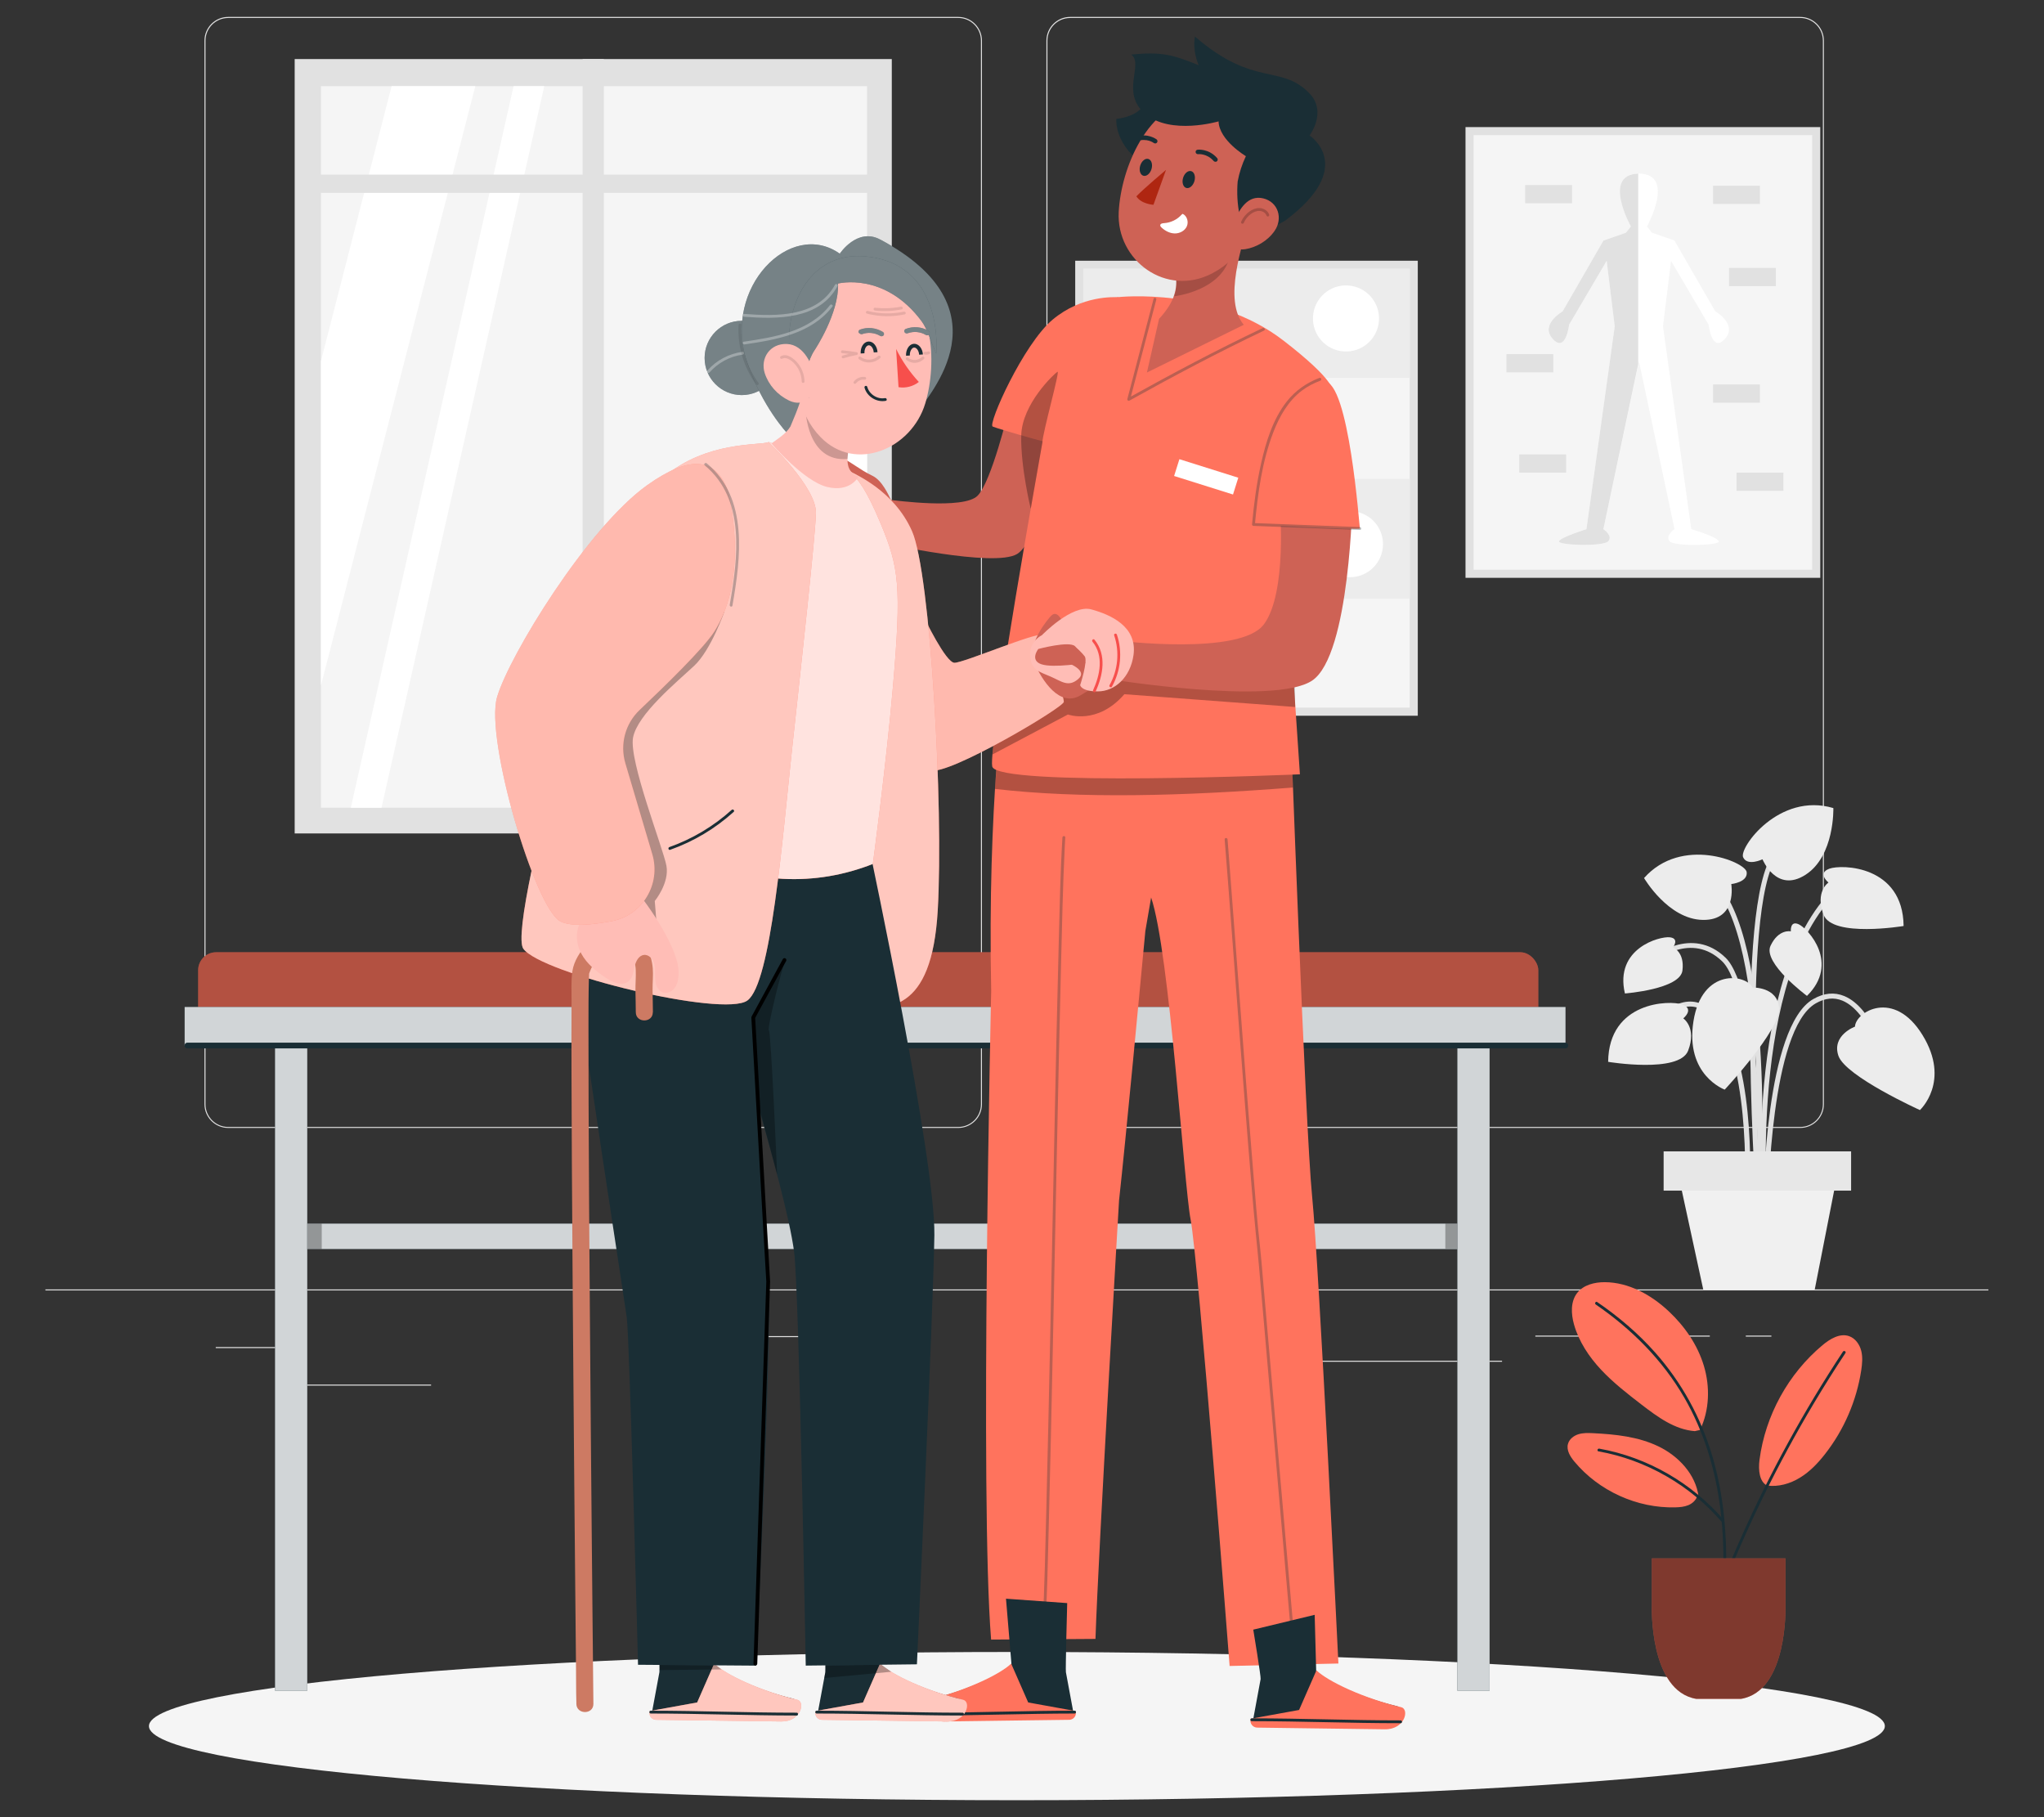 <?xml version="1.0" encoding="UTF-8"?>
<svg id="Layer_2" data-name="Layer 2" xmlns="http://www.w3.org/2000/svg" viewBox="0 0 540 480">
  <rect x="0" y="0" width="540" height="480" fill="#333333" stroke="none"/>
  <defs>
    <style>
      .cls-1 {
        stroke-width: .75px;
      }

      .cls-1, .cls-2 {
        opacity: .2;
      }

      .cls-1, .cls-3, .cls-4, .cls-5 {
        fill: none;
      }

      .cls-1, .cls-4 {
        stroke: #000;
        stroke-linecap: round;
        stroke-linejoin: round;
      }

      .cls-6 {
        opacity: .4;
      }

      .cls-6, .cls-7, .cls-2, .cls-8, .cls-9, .cls-10, .cls-11, .cls-12, .cls-13, .cls-14, .cls-15, .cls-16, .cls-3, .cls-17, .cls-18, .cls-19, .cls-20, .cls-21, .cls-22, .cls-23, .cls-24, .cls-25 {
        stroke-width: 0px;
      }

      .cls-6, .cls-13, .cls-14, .cls-19, .cls-22 {
        fill: #fff;
      }

      .cls-7 {
        fill: #ff735d;
      }

      .cls-2 {
        isolation: isolate;
      }

      .cls-8 {
        fill: #f74f4c;
      }

      .cls-9 {
        fill: #e1e1e1;
      }

      .cls-10 {
        fill: #ececec;
      }

      .cls-12, .cls-26 {
        opacity: .3;
      }

      .cls-13, .cls-24 {
        opacity: .5;
      }

      .cls-14 {
        opacity: .8;
      }

      .cls-15 {
        fill: #f5f5f5;
      }

      .cls-16 {
        fill: #f0f0f0;
      }

      .cls-17 {
        fill: #1a2e35;
      }

      .cls-18 {
        fill: #e7e7e7;
      }

      .cls-20 {
        fill: #ce6255;
      }

      .cls-21 {
        fill: #af2611;
      }

      .cls-22 {
        opacity: .6;
      }

      .cls-5 {
        stroke: #1a2e35;
        stroke-miterlimit: 10;
      }

      .cls-27 {
        opacity: .1;
      }

      .cls-23 {
        fill: #ffbdb6;
      }

      .cls-25 {
        fill: #cd7a63;
      }
    </style>
  </defs>
  <g id="Layer_2-2" data-name="Layer 2">
    <g>
      <rect class="cls-3" width="540" height="480"/>
      <g>
        <g>
          <g>
            <rect class="cls-9" x="284.06" y="68.87" width="90.5" height="120.19"/>
            <rect class="cls-15" x="286.19" y="71" width="86.24" height="115.92"/>
            <rect class="cls-10" x="286.19" y="71" width="86.24" height="28.81"/>
            <rect class="cls-10" x="286.19" y="126.47" width="86.24" height="31.68"/>
            <circle class="cls-19" cx="355.61" cy="84.13" r="8.73" transform="translate(215.75 421.73) rotate(-80.81)"/>
            <path class="cls-19" d="m290.88,111.57c.77-4.76,5.26-7.99,10.02-7.22,4.76.77,7.99,5.26,7.22,10.02-.77,4.76-5.26,7.99-10.02,7.22-4.76-.77-7.99-5.26-7.22-10.02Z"/>
            <path class="cls-19" d="m353.3,135.67c4.45-1.84,9.56.27,11.41,4.72,1.84,4.45-.27,9.56-4.72,11.41-4.45,1.84-9.56-.27-11.41-4.72s.27-9.56,4.72-11.41Z"/>
            <circle class="cls-19" cx="300.51" cy="172.56" r="8.73" transform="translate(82.15 441.64) rotate(-80.81)"/>
          </g>
          <rect class="cls-9" x="387.17" y="33.57" width="93.72" height="119.06"/>
          <rect class="cls-15" x="389.31" y="35.7" width="89.45" height="114.79"/>
          <path class="cls-19" d="m455.71,89.52c-3.47,3.83-4.33-3.78-4.33-3.78l-9.91-16.84-2.13,17.29,7.47,53.57s6.83,2.03,7.27,3.2-11.74,1.45-13,0,1.3-3.2,1.3-3.2l-9.38-44.29-.15.7-9.24,43.59s2.59,1.73,1.29,3.2-13.46,1.07-13.03,0,7.26-3.2,7.26-3.2l7.47-53.57-2.13-17.29-9.91,16.84s-.86,7.61-4.33,3.78c-3.47-3.83,2.6-7.29,2.6-7.29l10.79-18.71,5.94-2.06,1.31-1.65s-7.63-13.69,1.97-13.96h.29c9.6.27,1.98,13.96,1.98,13.96l1.31,1.65,5.94,2.06,10.78,18.7s6.03,3.47,2.57,7.29Z"/>
          <path class="cls-9" d="m432.8,45.86v50.32l-9.2,43.59s2.59,1.73,1.29,3.2-13.46,1.07-13.03,0,7.26-3.2,7.26-3.2l7.47-53.57-2.13-17.29-9.91,16.84s-.86,7.61-4.33,3.78c-3.47-3.83,2.6-7.29,2.6-7.29l10.79-18.71,5.94-2.06,1.31-1.65s-7.66-13.69,1.94-13.96Z"/>
          <rect class="cls-9" x="452.57" y="49.06" width="12.38" height="4.82"/>
          <rect class="cls-9" x="456.78" y="70.77" width="12.38" height="4.82"/>
          <rect class="cls-9" x="397.98" y="93.54" width="12.38" height="4.82"/>
          <rect class="cls-9" x="402.93" y="48.88" width="12.38" height="4.82"/>
          <rect class="cls-9" x="452.57" y="101.55" width="12.38" height="4.82"/>
          <rect class="cls-9" x="401.37" y="120.02" width="12.38" height="4.82"/>
          <rect class="cls-9" x="458.77" y="124.84" width="12.38" height="4.82"/>
        </g>
        <g>
          <g>
            <path class="cls-9" d="m475.59,297.94h-192.88c-3.45,0-6.26-2.81-6.26-6.26V10.73c0-3.45,2.81-6.26,6.26-6.26h192.88c3.45,0,6.26,2.81,6.26,6.26v280.95c0,3.45-2.81,6.26-6.26,6.26ZM282.71,4.75c-3.3,0-5.99,2.69-5.99,5.99v280.95c0,3.3,2.69,5.99,5.99,5.99h192.88c3.3,0,5.99-2.69,5.99-5.99V10.73c0-3.3-2.69-5.99-5.99-5.99h-192.88Z"/>
            <path class="cls-9" d="m253.17,297.94H60.28c-3.45,0-6.26-2.81-6.26-6.26V10.73c0-3.45,2.81-6.26,6.26-6.26h192.88c3.45,0,6.26,2.81,6.26,6.26v280.95c0,3.45-2.81,6.26-6.26,6.26ZM60.28,4.75c-3.3,0-5.99,2.69-5.99,5.99v280.95c0,3.3,2.69,5.99,5.99,5.99h192.88c3.3,0,5.99-2.69,5.99-5.99V10.73c0-3.3-2.69-5.99-5.99-5.99H60.28Z"/>
          </g>
          <g>
            <rect class="cls-9" x="12" y="340.59" width="513.3" height=".27"/>
            <rect class="cls-9" x="57" y="355.82" width="17.14" height=".27"/>
            <rect class="cls-9" x="183.65" y="352.92" width="57.12" height=".27"/>
            <rect class="cls-9" x="75.21" y="365.73" width="38.68" height=".27"/>
            <rect class="cls-9" x="405.62" y="352.79" width="46.09" height=".27"/>
            <rect class="cls-9" x="461.22" y="352.79" width="6.76" height=".27"/>
            <rect class="cls-9" x="339.31" y="359.43" width="57.51" height=".27"/>
          </g>
        </g>
        <g>
          <g>
            <path class="cls-9" d="m465.13,314.05c-.02-.52-1.76-51.96-10.13-60.09-8.14-7.91-17.48-.29-17.87.03l-.84-1.01c.11-.09,10.65-8.69,19.62.03,8.74,8.5,10.45,58.85,10.52,60.99l-1.31.04Z"/>
            <path class="cls-9" d="m465.85,324.16c-.06-.62-5.72-61.75,16.61-87.38l.99.86c-21.96,25.2-16.35,85.78-16.29,86.39l-1.3.13Z"/>
            <path class="cls-9" d="m465.02,317.69l-1.31-.09c.05-.69,4.37-69.5-12.01-84.57l.89-.96c16.84,15.49,12.62,82.76,12.43,85.62Z"/>
            <path class="cls-9" d="m467.15,317.65h-1.31c.02-1.91.54-46.49,13.2-53.75,2.82-1.62,5.57-1.88,8.19-.8,7.66,3.17,11.45,16.8,11.61,17.37l-1.26.35c-.04-.14-3.78-13.59-10.85-16.51-2.23-.92-4.6-.68-7.04.73-12.02,6.89-12.54,52.15-12.55,52.61Z"/>
            <path class="cls-9" d="m462.22,317.68l-1.31-.07c.02-.35,1.91-35.23-7.5-47.52-2.28-2.98-4.76-4.4-7.37-4.21-6.17.43-11.34,9.46-11.39,9.55l-1.14-.64c.22-.4,5.57-9.73,12.44-10.21,3.07-.22,5.94,1.37,8.51,4.72,9.71,12.67,7.85,46.94,7.77,48.39Z"/>
            <path class="cls-9" d="m464.29,322.43c-.26-3.38-6.15-83.03,4.22-97.06l1.05.78c-10.09,13.65-4.03,95.36-3.97,96.18l-1.31.1Z"/>
          </g>
          <path class="cls-10" d="m490.06,271.18s-6.22,2.29-4.37,7.71c1.85,5.42,21.53,14.33,21.53,14.33,0,0,8.24-7.56.67-19.84-7.57-12.29-17.67-6.08-17.83-2.2Z"/>
          <path class="cls-10" d="m463,260.86s6.63-.28,7.01,5.44c.38,5.71-14.36,21.52-14.36,21.52,0,0-10.52-3.8-8.26-18.06,2.26-14.26,13.97-12.41,15.61-8.89Z"/>
          <path class="cls-10" d="m457.39,233.52s4.42-.47,4.06-3.17c-.36-2.69-17.18-9.62-27.11,1.58,0,0,6.36,10.92,15.54,11.06,9.19.14,7.5-9.48,7.5-9.48Z"/>
          <path class="cls-10" d="m465.63,226.98s-4,1.93-5.12-.54c-1.12-2.47,9.49-17.25,23.84-12.99,0,0,.38,12.63-7.34,17.61-7.72,4.98-11.38-4.08-11.38-4.08Z"/>
          <path class="cls-10" d="m444.7,269s3.05-2.46-.24-3.66c-3.29-1.2-19.44-.86-19.61,15.14,0,0,18.81,3.13,21.14-2.97,2.33-6.09-1.29-8.51-1.29-8.51Z"/>
          <path class="cls-10" d="m483.06,233.12s-3.05-2.46.24-3.66,19.44-.86,19.61,15.14c0,0-18.81,3.13-21.14-2.97-2.33-6.09,1.29-8.51,1.29-8.51Z"/>
          <path class="cls-10" d="m473.12,246s-.27-2.99,2.15-1.82c2.42,1.17,10.84,10.26,2.11,18.88,0,0-11.75-8.7-9.63-13.23,2.12-4.53,5.37-3.82,5.37-3.82Z"/>
          <path class="cls-10" d="m441.98,250.27s1.82-2.39-.85-2.69c-2.67-.3-14.64,2.9-11.85,14.84,0,0,14.58-1.1,15.2-6.06.62-4.96-2.51-6.1-2.51-6.1Z"/>
          <polygon class="cls-16" points="479.41 340.73 450 340.73 442.18 304.65 486.49 304.65 479.41 340.73"/>
          <rect class="cls-18" x="439.51" y="304.13" width="49.53" height="10.37"/>
        </g>
        <g>
          <rect class="cls-9" x="77.85" y="15.6" width="157.75" height="204.55"/>
          <rect class="cls-15" x="84.79" y="22.77" width="144.28" height="190.59"/>
          <polygon class="cls-19" points="125.57 22.77 84.79 181.07 84.79 95.37 103.45 22.77 125.57 22.77"/>
          <polygon class="cls-19" points="143.79 22.77 100.79 213.36 92.68 213.36 135.68 22.77 143.79 22.77"/>
          <polygon class="cls-19" points="229.07 68.3 229.07 154.02 219.94 213.36 197.82 213.36 229.07 68.3"/>
          <rect class="cls-9" x="153.92" y="15.6" width="5.6" height="204.55"/>
          <rect class="cls-9" x="80.59" y="46.12" width="151.99" height="4.83"/>
        </g>
        <path class="cls-15" d="m497.95,455.94c0,10.82-102.66,19.58-229.3,19.58s-229.3-8.77-229.3-19.58,102.66-19.58,229.3-19.58,229.3,8.77,229.3,19.58Z"/>
        <g>
          <rect class="cls-17" x="76.92" y="323.21" width="313.61" height="6.72"/>
          <rect class="cls-14" x="76.92" y="323.21" width="313.61" height="6.72"/>
          <rect class="cls-17" x="72.66" y="273.44" width="8.51" height="173.16"/>
          <rect class="cls-14" x="72.66" y="273.44" width="8.51" height="173.16"/>
          <rect class="cls-17" x="385.02" y="273.44" width="8.51" height="173.16"/>
          <rect class="cls-14" x="385.02" y="273.44" width="8.51" height="173.16"/>
          <rect class="cls-7" x="52.35" y="251.53" width="354.05" height="19.55" rx="4.75" ry="4.75"/>
          <rect class="cls-12" x="52.35" y="251.53" width="354.05" height="19.55" rx="4.75" ry="4.75"/>
          <rect class="cls-17" x="48.78" y="265.99" width="364.81" height="10.18"/>
          <rect class="cls-14" x="48.78" y="265.99" width="364.81" height="10.18"/>
          <path class="cls-17" d="m413.59,275.42h-123.7c-17.31,0-34.61,0-51.92,0s-35.05,0-52.58,0H49.49c-.97,0-.97,1.5,0,1.5h364.09c.97,0,.97-1.5,0-1.5h0Z"/>
          <rect class="cls-12" x="381.84" y="323.21" width="3.18" height="6.61"/>
          <rect class="cls-12" x="81.17" y="323.21" width="3.83" height="6.72"/>
        </g>
        <g>
          <path class="cls-7" d="m466.79,392.39c3.02.43,6.14-.47,8.74-2.07,2.61-1.59,4.75-3.84,6.63-6.25,5-6.39,8.32-14.07,9.55-22.09.26-1.72.43-3.5,0-5.18-.43-1.69-1.55-3.28-3.19-3.86-2.45-.86-5.05.72-7.04,2.38-9.05,7.56-15.11,18.59-16.64,30.28-.37,2.86.03,5.77,1.94,6.77"/>
          <path class="cls-7" d="m449.12,377.72c2.51-5.21,2.69-11.38,1.03-16.92-1.66-5.54-5.06-10.46-9.28-14.42-4.63-4.34-10.57-7.67-16.91-7.7-2.7-.01-5.63.71-7.29,2.85-1.77,2.27-1.62,5.5-.85,8.27,1.27,4.54,3.96,8.58,7.18,12.02,3.22,3.44,6.96,6.34,10.7,9.22,4.21,3.24,8.76,6.59,14.05,6.99"/>
          <path class="cls-7" d="m448.74,395.3c-.75-5.85-5.29-10.69-10.61-13.25-5.32-2.56-11.34-3.19-17.23-3.48-1.31-.07-2.66-.11-3.91.28-1.25.39-2.42,1.31-2.76,2.58-.44,1.66.61,3.33,1.72,4.66,6.46,7.75,16.56,12.33,26.64,12.07,1.17-.03,2.35-.13,3.43-.57,1.08-.45,2.04-1.3,2.36-2.42"/>
          <path class="cls-17" d="m486.89,357.02c-10.28,15.57-19.28,31.97-26.88,49.02-2.11,4.73-4.11,9.5-6,14.32-.18.45.55.64.72.2,6.79-17.26,14.97-33.97,24.48-49.9,2.67-4.48,5.46-8.9,8.33-13.26.27-.4-.38-.78-.65-.38h0Z"/>
          <path class="cls-17" d="m455.98,416.69c.35-10.72-.52-21.56-3.55-31.89s-8.14-19.64-15.19-27.58c-4.5-5.07-9.7-9.47-15.28-13.29-.4-.27-.77.38-.38.65,9.42,6.45,17.61,14.63,23.36,24.55,5.24,9.04,8.29,19.19,9.57,29.54.74,5.98.92,12.01.72,18.03-.02.48.73.48.75,0h0Z"/>
          <path class="cls-17" d="m455.43,401.52c-8.41-9.78-20.22-16.61-32.93-18.87-.47-.08-.67.64-.2.72,12.6,2.24,24.26,8.98,32.6,18.68.32.37.84-.17.53-.53h0Z"/>
          <g>
            <path class="cls-7" d="m436.4,424.31v-12.67h35.3v12.67s.68,22.4-11.77,24.44h-11.77c-12.45-2.04-11.77-24.44-11.77-24.44Z"/>
            <path class="cls-24" d="m436.4,424.31v-12.67h35.3v12.67s.68,22.4-11.77,24.44h-11.77c-12.45-2.04-11.77-24.44-11.77-24.44Z"/>
          </g>
        </g>
        <g>
          <path class="cls-20" d="m235.38,132.08c.61,0,19.25,2.65,22.92-1.17,3.67-3.82,8.13-22.41,8.13-22.41l15.94,4.33s-7.56,29.85-13.67,33.51c-6.11,3.67-35.58-2.97-35.58-2.97l2.27-11.3Z"/>
          <g>
            <path class="cls-7" d="m346.65,316.07c-1.86-18.69-5.84-129.08-5.84-129.08l-75.44-5.67s-4.54,30.86-3.51,80.38h0s-3.04,134.39-.02,171.39l27.57-.18c.78-23.43,6.23-115.82,6.23-115.82,1.73-15.71,5.71-57.94,6.95-71.19.52-2.93,1.02-5.89,1.52-8.83,4.91,14.36,8.7,76.23,10.43,85.04,1.99,10.11,10.31,117.95,10.31,117.95l28.74-.65s-5.08-104.68-6.94-123.37Z"/>
            <g class="cls-26">
              <path class="cls-17" d="m280.68,221.21c-.57,9.46-.74,18.96-.99,28.44-.41,15.64-.74,31.29-1.07,46.94-.37,17.76-.73,35.51-1.1,53.27-.34,16.11-.68,32.23-1.08,48.34-.26,10.38-.48,20.77-.99,31.15-.04.7-.07,1.41-.12,2.11-.03.48.72.48.75,0,.57-9.46.74-18.96.99-28.44.41-15.64.74-31.29,1.07-46.94.37-17.76.73-35.51,1.1-53.27.34-16.11.68-32.23,1.08-48.34.26-10.38.48-20.77.99-31.15.04-.7.07-1.41.12-2.11.03-.48-.72-.48-.75,0h0Z"/>
            </g>
            <g class="cls-26">
              <path class="cls-17" d="m323.54,221.73c.53,6.36.99,12.73,1.48,19.1.75,9.95,1.5,19.91,2.26,29.86.8,10.48,1.61,20.96,2.45,31.43.64,7.95,1.28,15.91,2.05,23.85.27,2.78.57,5.56.81,8.34l1.48,16.94c.72,8.28,1.44,16.55,2.16,24.83.78,8.91,1.55,17.82,2.33,26.73.65,7.4,1.29,14.81,1.94,22.21.34,3.9.68,7.79,1.02,11.69.02.18.03.35.05.53.04.48.79.48.75,0-.24-2.72-.47-5.44-.71-8.16-.59-6.74-1.17-13.47-1.76-20.21-.76-8.7-1.52-17.4-2.28-26.1s-1.51-17.3-2.26-25.96c-.56-6.47-1.13-12.93-1.69-19.4-.23-2.63-.42-5.26-.72-7.88-.76-6.79-1.29-13.62-1.85-20.43-.84-10.18-1.63-20.36-2.42-30.54s-1.58-20.73-2.36-31.1c-.57-7.54-1.13-15.07-1.72-22.61-.08-1.04-.17-2.09-.25-3.13-.04-.48-.79-.48-.75,0h0Z"/>
            </g>
            <path class="cls-12" d="m263.27,202.91l78.2,1.39.14,3.72c-29.28,2.29-56.3,2.97-78.75.37l.41-5.48Z"/>
          </g>
          <g>
            <path class="cls-7" d="m295.48,78.48s25.14-2.74,43.54,11.44c13.92,10.73,12.97,13.24,12.97,13.24l-11.76,53.96,3.19,47.41s-80.22,3.48-81.29-2.09c-1.08-5.57,13.24-85.5,13.24-85.5,0,0,10.01-36.87,20.11-38.46Z"/>
            <path class="cls-12" d="m262.19,199.29l19.94-10.56s7.78,2.88,14.91-5.36l45.14,3.38-.2-7.44-61.87-5.5-17.66,13.3.23,7-.49,5.2s.12,0,0,0Z"/>
            <rect class="cls-19" x="310.52" y="123.62" width="16.31" height="4.65" transform="translate(52.46 -89.8) rotate(17.46)"/>
            <g class="cls-26">
              <path class="cls-17" d="m304.76,78.95c-2.02,7.71-4.04,15.43-6.06,23.14-.29,1.1-.58,2.21-.87,3.31-.08.32.26.58.55.42,11.67-6.49,23.5-12.77,35.57-18.5.44-.21.06-.85-.38-.65-12.07,5.73-23.9,12.01-35.57,18.5l.55.42c2.02-7.71,4.04-15.43,6.06-23.14.29-1.1.58-2.21.87-3.31.12-.47-.6-.67-.72-.2h0Z"/>
            </g>
          </g>
          <path class="cls-20" d="m207.23,132.34s-2.24-.71-.43-1.94c1.81-1.23,15.65-.94,17.05-1.67,1.4-.73-.1-2.55-1.43-4.14-1.33-1.59-3.14-4.91-.46-3.84,2.69,1.07,5.04,3.27,8.54,4.93,2.53,1.2,4.26,5.08,4.89,6.4l8.06,1.56-1.82,11.57-8.25-2.21c-2.25-.18-3.89.25-5.89.51-3.39.44-10.04-.16-13.39-.04-3.66.13-7.72-.45-6.69-1.95,1.03-1.5,7.5-.91,7.5-.91-.46-.34-11.71-1.01-11.95-2.4-.16-.98.56-1.92,2.34-2.1,1.36-.13,10.44.11,10.86.16,0,0-7.32-.69-10.78-1.19-1.54-.22-1.91-1.13-1.82-1.46.33-1.27,3.69-1.28,3.69-1.28Z"/>
          <g>
            <path class="cls-17" d="m281.94,423.48s-.48,17.74-.34,18.22l1.83,9.86c.27.9-.24,1.84-1.14,2.11-.16.05-.33.07-.49.07-4.82.06-7.1.09-13.09.17l-18.34.24c-5,.07-6.1-4.96-4.05-5.45,9.23-2.17,18.08-6.35,20.9-9.09l-1.45-17.32,16.17,1.16Z"/>
            <path class="cls-7" d="m284.17,451.98c.28.94-.25,1.94-1.19,2.22-.17.05-.34.08-.52.08-5.06.07-7.46.1-13.76.18l-19.27.26c-5.25.07-6.41-5.21-4.25-5.73,9.7-2.28,18.99-6.68,21.96-9.55l4.5,10.26,12.54,2.27Z"/>
            <path class="cls-17" d="m283.9,451.87c-12.85,0-25.7.52-38.55.53-.48,0-.48.75,0,.75,12.85,0,25.7-.52,38.55-.53.48,0,.48-.75,0-.75h0Z"/>
          </g>
          <g>
            <path class="cls-17" d="m331.1,430.46s2.08,12.57,1.94,13.06l-1.86,10.06c-.27.92.24,1.88,1.16,2.16.16.05.33.07.5.07,4.91.07,7.24.1,13.36.18l18.71.25c5.1.07,6.22-5.06,4.13-5.56-9.42-2.21-18.44-6.48-21.32-9.27l-.4-14.86-16.21,3.91Z"/>
            <path class="cls-7" d="m330.42,454c-.29.96.26,1.98,1.22,2.26.17.05.35.08.53.08,5.16.07,7.61.1,14.03.19l19.65.26c5.36.07,6.54-5.31,4.34-5.84-9.9-2.33-19.37-6.81-22.4-9.74l-4.59,10.47-12.79,2.32Z"/>
            <path class="cls-17" d="m330.7,454.64c13.11,0,26.22.54,39.33.54.48,0,.48-.75,0-.75-13.11,0-26.22-.54-39.33-.54-.48,0-.48.75,0,.75h0Z"/>
          </g>
          <g>
            <path class="cls-7" d="m244.22,163.26s5.65,11.78,7.93,11.81c2.47.03,21.9-8.29,23.09-7.27,1.19,1.01,5.81,16.1,5.81,17.58s-30.71,19.64-35.19,18.1c-4.48-1.54-1.64-40.22-1.64-40.22Z"/>
            <path class="cls-13" d="m244.22,163.26s5.65,11.78,7.93,11.81c2.47.03,21.9-8.29,23.09-7.27,1.19,1.01,5.81,16.1,5.81,17.58s-30.71,19.64-35.19,18.1c-4.48-1.54-1.64-40.22-1.64-40.22Z"/>
            <path class="cls-7" d="m224.19,124.28c1.38.93,11.9,5.02,16.76,16.04,4.87,11.02,8.36,72.8,6.79,100.12-1.57,27.32-13.15,26.54-23.96,25.53l-28.88-5.98,10.57-138.17,18.71,2.47Z"/>
            <path class="cls-22" d="m224.19,124.28c1.38.93,11.9,5.02,16.76,16.04,4.87,11.02,8.36,72.8,6.79,100.12-1.57,27.32-13.15,26.54-23.96,25.53l-28.88-5.98,10.57-138.17,18.71,2.47Z"/>
          </g>
          <g>
            <g>
              <path class="cls-17" d="m173.87,423.48s.48,17.74.34,18.22l-1.83,9.86c-.27.9.24,1.84,1.14,2.11.16.05.33.07.49.07,4.82.06,7.1.09,13.09.17l18.34.24c5,.07,6.1-4.96,4.05-5.45-9.23-2.17-18.08-6.35-20.9-9.09l1.45-17.32-16.17,1.16Z"/>
              <path class="cls-7" d="m171.65,451.98c-.28.94.25,1.94,1.19,2.22.17.05.34.08.52.08,5.06.07,7.46.1,13.76.18l19.27.26c5.25.07,6.41-5.21,4.25-5.73-9.7-2.28-18.99-6.68-21.96-9.55l-4.5,10.26-12.54,2.27Z"/>
              <path class="cls-22" d="m171.65,451.98c-.28.94.25,1.94,1.19,2.22.17.05.34.08.52.08,5.06.07,7.46.1,13.76.18l19.27.26c5.25.07,6.41-5.21,4.25-5.73-9.7-2.28-18.99-6.68-21.96-9.55l-4.5,10.26-12.54,2.27Z"/>
              <path class="cls-17" d="m171.92,452.62c12.85,0,25.7.52,38.55.53.48,0,.48-.75,0-.75-12.85,0-25.7-.52-38.55-.53-.48,0-.48.75,0,.75h0Z"/>
            </g>
            <path class="cls-12" d="m174.23,441.14c.05-.08,0-1.35,0-1.35l14.95.11,1.44,1.07-16.39.18Z"/>
          </g>
          <g>
            <g>
              <path class="cls-17" d="m217.7,423.48s.48,17.74.34,18.22l-1.83,9.86c-.27.9.24,1.84,1.14,2.11.16.05.33.07.49.07,4.82.06,7.1.09,13.09.17l18.34.24c5,.07,6.1-4.96,4.05-5.45-9.23-2.17-18.08-6.35-20.9-9.09l1.45-17.32-16.17,1.16Z"/>
              <path class="cls-7" d="m215.47,451.98c-.28.94.25,1.94,1.19,2.22.17.05.34.08.52.08,5.06.07,7.46.1,13.76.18l19.27.26c5.25.07,6.41-5.21,4.25-5.73-9.7-2.28-18.99-6.68-21.96-9.55l-4.5,10.26-12.54,2.27Z"/>
              <path class="cls-22" d="m215.47,451.98c-.28.94.25,1.94,1.19,2.22.17.05.34.08.52.08,5.06.07,7.46.1,13.76.18l19.27.26c5.25.07,6.41-5.21,4.25-5.73-9.7-2.28-18.99-6.68-21.96-9.55l-4.5,10.26-12.54,2.27Z"/>
              <path class="cls-17" d="m215.75,452.62c12.85,0,25.7.52,38.55.53.48,0,.48-.75,0-.75-12.85,0-25.7-.52-38.55-.53-.48,0-.48.75,0,.75h0Z"/>
            </g>
            <polygon class="cls-12" points="217.75 443.24 218.04 441.7 218.06 439.97 232.83 439.73 235.45 441.59 217.75 443.24"/>
          </g>
          <g>
            <path class="cls-17" d="m197.18,218.51c.27,3.44,32.6,6.17,32.6,6.17,0,0,17.36,81.56,17.07,101.58-.29,20.02-4.61,113.36-4.61,113.36l-29.37.34s-1.76-99.17-3.07-109.27c-2.27-17.49-19.48-71.36-19.48-71.36l6.86-40.82Z"/>
            <path class="cls-12" d="m207.25,254.47c-.43.36-4.69,17.31-4.12,17.67.57.36,2.18,38.12,2.18,38.12l-4.62-17.32-1.69-24.18,8.25-14.28Z"/>
            <path class="cls-17" d="m161.97,204.3c-1.23,2.34-8.35,31.44-9.94,52.44-.52,6.84,2.19,15.59,4.04,28.15,3.83,26.02,9.01,59.42,9.51,63.11.75,5.47,2.98,91.74,2.98,91.74l31.19.23s4.37-87.67,3.21-104.46c-1.71-24.85-4.42-67.3-4.3-68.49.98-9.54,8.6-51.69,8.6-51.69l-41.93-10.82"/>
            <path class="cls-4" d="m207.25,253.59l-8.25,15.17s3.61,64.59,3.95,69.76l-3.39,100.92"/>
          </g>
          <g>
            <path class="cls-7" d="m223.33,123.58s.32.24.86.7c2.4,2.03,4.75,5.05,8.57,14.25,4.69,11.29,5.45,16.24,3.15,42.8-1.83,21.13-5.32,46.88-5.32,46.88-14.71,5.8-31.96,5.84-49.8-3.45l19.65-104.2,2.64-3.79,20.26,6.8Z"/>
            <path class="cls-14" d="m223.33,123.58s.32.24.86.7c2.4,2.03,4.75,5.05,8.57,14.25,4.69,11.29,5.45,16.24,3.15,42.8-1.83,21.13-5.32,46.88-5.32,46.88-14.71,5.8-31.96,5.84-49.8-3.45l19.65-104.2,2.64-3.79,20.26,6.8Z"/>
          </g>
          <g>
            <g>
              <circle class="cls-17" cx="195.96" cy="94.55" r="9.81"/>
              <circle class="cls-6" cx="195.96" cy="94.55" r="9.81"/>
            </g>
            <g class="cls-26">
              <path class="cls-19" d="m187.42,98.41c2.24-2.56,5.38-4.28,8.76-4.73.47-.06.48-.81,0-.75-3.58.48-6.91,2.23-9.3,4.95-.32.36.21.89.53.53h0Z"/>
            </g>
            <path class="cls-17" d="m232.53,63.27c-6.07-3.25-10.67,3.74-10.67,3.74-13.04-9.23-31.04,8.97-24.52,28.56,3.95,11.88,10.7,18.92,10.7,18.92l33.7-4.63s.19-.27.51-.78c3.05-4.8,24.52-27.5-9.71-45.82Z"/>
            <path class="cls-6" d="m232.53,63.27c-6.07-3.25-10.67,3.74-10.67,3.74-13.04-9.23-31.04,8.97-24.52,28.56,3.95,11.88,10.7,18.92,10.7,18.92l33.7-4.63s.19-.27.51-.78c3.05-4.8,24.52-27.5-9.71-45.82Z"/>
            <path class="cls-23" d="m226.79,125.94c-4.81-1.9-2.61-7.85-.71-12.35.71-1.6,1.55-3.14,2.51-4.61l-6.63-9.62-5.98-8.8c-.32,3.04-2.04,5.25-2.68,8.25-.99,5.22-2.45,9.13-4.48,13.85-1.22,2.01-3.56,3.39-5.02,4.47,0,0,8.53,9.96,14.68,11.49,6.14,1.53,8.31-2.69,8.31-2.69Z"/>
            <path class="cls-2" d="m212.82,108.29s.35,13.85,11.07,12.95l.25-2.6-11.33-10.35Z"/>
            <path class="cls-23" d="m211.34,81.75c3.97-8.47,14.37-12.43,23.24-8.84,12.22,4.97,13.11,22.89,9.86,33.66-3.62,11.99-18.42,18.35-27.63,8.92-6.14-6.28-6.78-14.44-7-26.5-.06-2.48.46-4.95,1.53-7.23Z"/>
            <path class="cls-17" d="m215.27,92.38s6.44-9.65,6.13-17.48c0,0,12.3-3.18,22.07,9.94,1.56,2.09,2.48,5.57,3.87,8.57,0,0,2.4-23.68-18.62-25.67-20.98-1.98-25.17,27.51-14.95,37.46,0,0-2.49-6.78,1.5-12.82Z"/>
            <path class="cls-6" d="m215.27,92.38s6.44-9.65,6.13-17.48c0,0,12.3-3.18,22.07,9.94,1.56,2.09,2.48,5.57,3.87,8.57,0,0,2.4-23.68-18.62-25.67-20.98-1.98-25.17,27.51-14.95,37.46,0,0-2.49-6.78,1.5-12.82Z"/>
            <g>
              <path class="cls-5" d="m231.33,93.06c-.08-1.37-.95-2.43-1.89-2.35-.94.08-1.64,1.24-1.56,2.63"/>
              <path class="cls-5" d="m243.32,93.66c-.08-1.37-.95-2.43-1.89-2.35-.94.08-1.64,1.33-1.56,2.63"/>
              <path class="cls-17" d="m245.3,88.48c-.22.12-.48.12-.69,0-1.41-.86-3.18-1.03-4.77-.47-.33.15-.72.02-.88-.29-.16-.31-.01-.68.32-.83,0,0,0,0,0,0,1.99-.76,4.24-.57,6.02.51.32.17.42.55.24.85,0,0,0,0,0,.01-.06.08-.14.16-.23.22Z"/>
              <path class="cls-6" d="m245.3,88.48c-.22.12-.48.12-.69,0-1.41-.86-3.18-1.03-4.77-.47-.33.15-.72.02-.88-.29-.16-.31-.01-.68.32-.83,0,0,0,0,0,0,1.99-.76,4.24-.57,6.02.51.32.17.42.55.24.85,0,0,0,0,0,.01-.06.08-.14.16-.23.22Z"/>
              <path class="cls-17" d="m227.17,88.11c-.13-.05-.23-.13-.31-.24-.14-.32.02-.69.36-.81,0,0,0,0,.01,0,1.97-.73,4.23-.49,6.04.64.3.21.36.6.15.88h0c-.22.27-.62.32-.92.12h0c-1.45-.85-3.23-1.01-4.79-.43-.19.03-.4-.03-.55-.15Z"/>
              <path class="cls-6" d="m227.17,88.11c-.13-.05-.23-.13-.31-.24-.14-.32.02-.69.36-.81,0,0,0,0,.01,0,1.97-.73,4.23-.49,6.04.64.3.21.36.6.15.88h0c-.22.27-.62.32-.92.12h0c-1.45-.85-3.23-1.01-4.79-.43-.19.03-.4-.03-.55-.15Z"/>
            </g>
            <g>
              <path class="cls-23" d="m202.03,98.56c1.03,3.15,3.35,5.76,6.44,7.25,4.11,1.95,7.12-1.37,6.79-5.52-.33-3.68-2.83-9.25-7.36-9.43-4.53-.18-7.09,3.82-5.87,7.7Z"/>
              <g class="cls-27">
                <path class="cls-11" d="m212.54,100.79c-.02-1.76-.65-3.45-1.75-4.82-1-1.24-2.86-2.78-4.52-1.87-.42.23-.05.88.38.65.7-.38,1.53-.04,2.14.36s1.16.96,1.6,1.55c.89,1.2,1.39,2.64,1.41,4.13,0,.48.76.48.75,0h0Z"/>
              </g>
            </g>
            <path class="cls-8" d="m236.74,92.17c1.56,3.16,3.58,6.1,6,8.72-1.5,1.19-3.46,1.69-5.36,1.38l-.64-10.1Z"/>
            <g class="cls-27">
              <path class="cls-11" d="m222.55,93.29c1.21.1,2.41.26,3.61.47v-.72c-1.19.22-2.37.52-3.53.88-.46.15-.26.87.2.72,1.16-.37,2.33-.66,3.53-.88.36-.07.36-.66,0-.72-1.26-.22-2.53-.39-3.81-.5-.2-.02-.38.18-.38.38,0,.22.17.36.38.38h0Z"/>
            </g>
            <g class="cls-27">
              <path class="cls-11" d="m244.27,93.65c.4.06.81.04,1.19-.1.09-.04.17-.08.22-.17.05-.08.07-.2.04-.29s-.09-.18-.17-.22-.2-.07-.29-.04c-.14.05-.28.09-.43.11h.1c-.17,0-.33,0-.5-.01h.1s-.04,0-.05,0c-.1-.02-.2-.02-.29.04-.08.05-.15.13-.17.22-.02.1-.02.2.04.29.05.08.13.16.22.17h0Z"/>
            </g>
            <g class="cls-27">
              <path class="cls-11" d="m226.94,94.87c1.68,1.28,4.06,1.12,5.6-.3.36-.33-.18-.86-.53-.53-1.31,1.22-3.28,1.26-4.69.19-.16-.12-.42-.02-.51.13-.11.19-.03.39.13.51h0Z"/>
            </g>
            <g class="cls-27">
              <path class="cls-11" d="m239.42,95.05c.69.54,1.54.85,2.42.79s1.66-.42,2.27-1.03c.34-.34-.19-.87-.53-.53-.97.96-2.55,1.09-3.63.23-.16-.13-.38-.15-.53,0-.13.13-.16.4,0,.53h0Z"/>
            </g>
            <g class="cls-27">
              <path class="cls-11" d="m226.2,101.21s.04-.05.01-.02c.02-.03.04-.05.06-.07.04-.04.08-.09.12-.13.04-.04.07-.07.11-.11.02-.02.05-.04.07-.06,0,0,.06-.05.04-.03.06-.04.18-.12.27-.18.05-.03.1-.06.15-.08.02-.01.05-.02.07-.03.05-.03,0,0,.04-.02.21-.09.43-.15.65-.18-.04,0,0,0,.02,0,.03,0,.06,0,.1,0,.05,0,.1,0,.15,0,.06,0,.12,0,.17,0,.03,0,.06,0,.1,0,.01,0,.09.01.03,0,.2.03.4-.05.46-.26.05-.18-.06-.43-.26-.46-1.16-.17-2.31.3-3.02,1.25-.12.16-.03.42.13.51.19.11.39.03.51-.13h0Z"/>
            </g>
            <g class="cls-27">
              <path class="cls-11" d="m229.04,82.85c3.27.83,6.68.89,9.98.19.47-.1.27-.82-.2-.72-3.17.67-6.44.61-9.58-.19-.47-.12-.67.6-.2.72h0Z"/>
            </g>
            <g class="cls-27">
              <path class="cls-11" d="m231.15,82.04c2.37.25,4.76.14,7.09-.32.47-.09.27-.81-.2-.72-2.27.44-4.59.53-6.89.29-.48-.05-.48.7,0,.75h0Z"/>
            </g>
            <path class="cls-17" d="m228.39,102.39c.65,2.38,3.2,3.94,5.61,3.49.47-.09.27-.81-.2-.72-2.01.37-4.15-1.01-4.68-2.97-.13-.47-.85-.27-.72.2h0Z"/>
            <g class="cls-27">
              <path class="cls-11" d="m195.12,85.83c-.3,5.59,1.34,11.19,4.63,15.72.28.39.93.01.65-.38-3.22-4.44-4.83-9.86-4.53-15.34.03-.48-.72-.48-.75,0h0Z"/>
            </g>
            <g class="cls-26">
              <path class="cls-19" d="m196.6,83.67c8.74.66,19.82.8,24.65-8.08.23-.42-.42-.8-.65-.38-4.7,8.63-15.55,8.35-24.01,7.71-.48-.04-.48.71,0,.75h0Z"/>
            </g>
            <g class="cls-26">
              <path class="cls-19" d="m196.68,90.98c8.43-1.23,17.71-2.83,23.24-10.01.29-.38-.36-.76-.65-.38-5.39,6.99-14.61,8.47-22.79,9.67-.48.07-.27.79.2.72h0Z"/>
            </g>
          </g>
          <path class="cls-7" d="m203.07,116.78c-2.3.96-16.39-.41-27.77,9.28-11.38,9.7-41.67,117.97-37.05,124.53,4.62,6.56,52.95,18.27,59.21,13.68,6.27-4.59,9.19-42.35,11.83-66.71,2.64-24.36,6.05-55.2,6.27-61.99.22-6.79-12.5-18.79-12.5-18.79Z"/>
          <path class="cls-22" d="m203.07,116.78c-2.3.96-16.39-.41-27.77,9.28-11.38,9.7-41.67,117.97-37.05,124.53,4.62,6.56,52.95,18.27,59.21,13.68,6.27-4.59,9.19-42.35,11.83-66.71,2.64-24.36,6.05-55.2,6.27-61.99.22-6.79-12.5-18.79-12.5-18.79Z"/>
          <path class="cls-12" d="m191.41,161.44s-3.52,10.21-8,14.41c-4.48,4.2-15.05,12.85-16.17,19.01-1.12,6.16,7.98,29.24,8.82,33.81.84,4.57-3.08,9.33-3.08,9.33l.7,8.54-21.27-5.04,1.24-58.89,37.76-21.18Z"/>
          <path class="cls-7" d="m295.48,78.5c-1.17-.01-9.65-.54-17.39,5.93-7.73,6.47-17.18,27.63-15.84,28.24s19.35,5.85,19.24,5.15,13.99-39.33,13.99-39.33Z"/>
          <path class="cls-12" d="m275.37,116.99c.06-2.73,4.78-19.24,4-18.79-.77.44-9.38,8.46-9.57,16.82s2.51,19.38,2.51,19.38l3.06-17.41Z"/>
          <path class="cls-20" d="m306.21,84.21s2.98-3.01,3.95-6.17c.61-1.76.76-3.65.43-5.49-.15-1.02-.37-2.03-.65-3.02l20.58-12.73c-2.45,7.96-7.39,22.56-1.93,28.99l-25.59,12.61,3.21-14.18Z"/>
          <path class="cls-2" d="m325.23,65.44c-.43,9.21-10.21,12.13-15.02,12.83.58-1.68.72-3.47.41-5.22l14.61-7.61Z"/>
          <path class="cls-17" d="m310.98,23.85c-10.17-2.11-4.86,6.1-16.06,7.57-.29,6.81,7.44,14.48,10.39,10.31,3.24-4.58,14.13-16.22,5.67-17.89Z"/>
          <path class="cls-20" d="m334.9,49.55c-4.36,11.72-6.58,18.42-14.64,22.65-12.12,6.37-25.37-3.37-24.71-16.2.6-11.55,7.63-28.78,21.1-29.85,13.27-1.05,22.61,11.68,18.25,23.4Z"/>
          <path class="cls-17" d="m315.54,47.88c-.37,1.22-1.33,2.01-2.16,1.76-.82-.25-1.19-1.45-.82-2.67.37-1.22,1.33-2.01,2.16-1.76.82.25,1.19,1.45.82,2.67Z"/>
          <path class="cls-17" d="m304.21,44.66c-.37,1.22-1.33,2.01-2.16,1.76-.82-.25-1.19-1.45-.82-2.67.37-1.22,1.33-2.01,2.16-1.76.82.25,1.19,1.45.82,2.67Z"/>
          <path class="cls-21" d="m308.05,44.87s-5.82,4.89-7.84,6.99c1.29,2.06,4.52,2.24,4.52,2.24l3.32-9.23Z"/>
          <path class="cls-17" d="m321.22,42.72c-.21.04-.44-.03-.59-.2-1.8-2.04-4.04-1.8-4.07-1.8-.34.04-.65-.19-.69-.52-.05-.33.19-.62.53-.66.12-.01,2.94-.31,5.16,2.22.22.25.19.63-.06.84-.08.07-.18.11-.28.13Z"/>
          <path class="cls-17" d="m299.87,37.18c-.09-.07-.17-.17-.21-.28-.12-.31.05-.66.36-.77,3.17-1.08,5.42.62,5.53.68.27.21.32.58.12.85-.2.26-.58.31-.85.11-.09-.07-1.84-1.36-4.39-.5-.2.07-.41.03-.57-.09Z"/>
          <path class="cls-17" d="m345.96,35.8s4.78-6.26-.09-11.21c-7.63-7.75-14.47-1.4-30.19-14.94-.69,4.08,1.01,7.57,1.01,7.57-6.8-2.71-9.59-3.61-17.84-2.81,3.45,2.5-3,10.02,3.73,15.69,6.73,5.67,19.35,1.96,19.35,1.96.16,5.02,7.22,9.19,7.22,9.19-1.01,2.12-1.74,4.36-2.17,6.67-.25,2.96-.09,5.93.49,8.84.86-.14,1.64-.14,2.37-.06l-3.16,8.62,12.85-7.05c19.11-14.25,6.44-22.48,6.44-22.48Z"/>
          <g>
            <path class="cls-20" d="m336.76,60.95c-1.91,2.78-4.98,4.42-7.77,4.87-4.21.68-4.4-3.62-2.92-7.28,1.34-3.29,3.6-7.12,7.67-6.14,4.01.97,5.21,5.36,3.02,8.54Z"/>
            <path class="cls-1" d="m334.94,56.81c-.28-.86-1.21-1.42-2.14-1.47-.92-.05-1.82.34-2.55.87-.88.65-1.58,1.52-2.01,2.51"/>
          </g>
          <path class="cls-19" d="m312.17,56.69c-1.17,1.32-2.87,2.14-4.63,2.25-.42.02-.98.12-1.02.54-.02.24.16.45.33.61.95.89,2.18,1.54,3.48,1.57,1.3.03,2.65-.66,3.2-1.84.55-1.18.09-2.8-1.09-3.34"/>
          <g>
            <path class="cls-25" d="m172.49,267.39c0-1.96-.07-3.92-.09-5.88s.2-3.85.05-5.76c-.34-4.19-2.45-7.92-6.66-9.19-3.8-1.15-7.89.14-10.68,2.87-1.84,1.81-3.5,4.49-3.89,7.08s-.2,5.5-.22,8.19c-.04,5.93-.03,11.87-.02,17.8.02,8.3.06,16.6.1,24.91.05,9.74.12,19.48.19,29.22.07,10.25.15,20.49.24,30.74.08,9.82.17,19.65.25,29.47.08,8.47.15,16.94.24,25.4.06,6.18.12,12.36.18,18.54.03,2.96,0,5.93.09,8.89,0,.13,0,.26,0,.39.03,2.89,4.53,2.9,4.5,0-.02-1.95-.04-3.91-.06-5.86-.05-5.31-.11-10.61-.16-15.92-.07-7.74-.15-15.47-.22-23.21-.09-9.35-.17-18.7-.25-28.05-.09-10-.17-20.01-.24-30.01s-.14-19.64-.21-29.46c-.05-8.76-.1-17.52-.13-26.28-.03-6.85-.04-13.7-.03-20.55,0-4,0-8.01.11-12.01.01-.46.02-.92.05-1.38,0-.14.03-.28.03-.42,0-.12-.22.82,0,.19,1.08-2.97,3.01-6.07,6.48-6.44,1.41-.15,2.96.16,4.06,1.1,1.3,1.12,1.7,2.92,1.76,4.56.07,1.79-.1,3.58-.08,5.37.02,1.9.09,3.79.09,5.68,0,2.9,4.51,2.9,4.5,0h0Z"/>
            <path class="cls-23" d="m167.38,234.49l-13.58,8.47c-1.91,2.49-1.72,6.16-.24,8.91,1.48,2.75,4,4.76,6.58,6.47,1.8,1.2,4.32,2.26,5.97.82,1.05-.91,1.23-2.45,1.54-3.81.3-1.36,1.04-2.9,2.41-3.1,1.35-.2,2.51,1.11,2.83,2.46s.1,2.77.22,4.15c.12,1.38.76,2.89,2.06,3.31,1.22.39,2.57-.38,3.26-1.48.68-1.1.82-2.45.85-3.75.12-6.17-7.86-17.85-11.87-22.46Z"/>
            <path class="cls-7" d="m192.64,131.13c-.42-1.99-1.22-3.9-2.48-5.5-2.49-3.15-7.38-5.9-19.21,2.55-15.77,11.27-36.39,44.94-39.63,55.95-3.24,11.01,10.06,55.91,16.76,59.27,2.82,1.41,8.26.93,13.62-.1,8.05-1.55,12.96-9.79,10.63-17.65l-7.12-24.03c-1.49-5.04-.03-10.49,3.79-14.1,6.75-6.39,16.93-16.32,19.7-20.67,7.83-12.31,5.3-29.29,3.94-35.72Z"/>
            <path class="cls-13" d="m192.64,131.13c-.42-1.99-1.22-3.9-2.48-5.5-2.49-3.15-7.38-5.9-19.21,2.55-15.77,11.27-36.39,44.94-39.63,55.95-3.24,11.01,10.06,55.91,16.76,59.27,2.82,1.41,8.26.93,13.62-.1,8.05-1.55,12.96-9.79,10.63-17.65l-7.12-24.03c-1.49-5.04-.03-10.49,3.79-14.1,6.75-6.39,16.93-16.32,19.7-20.67,7.83-12.31,5.3-29.29,3.94-35.72Z"/>
            <g class="cls-26">
              <path class="cls-17" d="m186.18,122.92c10.89,9.03,8.74,24.57,6.6,36.85-.08.47.64.67.72.2,2.18-12.55,4.31-28.38-6.79-37.58-.37-.31-.9.22-.53.53h0Z"/>
            </g>
          </g>
          <path class="cls-17" d="m193.3,213.93c-4.78,4.32-10.37,7.66-16.45,9.82-.45.16-.26.88.2.72,6.2-2.2,11.9-5.6,16.78-10.01.36-.32-.17-.85-.53-.53h0Z"/>
          <g>
            <path class="cls-20" d="m294.97,169.22c.63.02,32.74,4.03,38.94-4.31,6.2-8.34,4.21-31.36,4.21-31.36l19.2-2.38s-.57,41.95-10.71,48.63c-10.14,6.68-54.22-.5-54.22-.5l2.58-10.08Z"/>
            <path class="cls-20" d="m277.66,162.69c-.76.81-6.54,7.48-4.42,12.34,2.12,4.86,6.73,11.85,12.15,8.67,5.42-3.18,9.82-5.98,9.82-5.98l-.97-11.98-7.16-2.86-6.7.8s-1.18-2.61-2.71-.99Z"/>
            <path class="cls-23" d="m275.24,167.8s7.94-8.24,13.08-6.83c5.14,1.41,12.19,4.54,11.14,12.06-.83,5.89-4.93,9.59-9.41,9.6-4.48.01-4.68-1.66-4.68-1.66,0,0,2.09-6.38,1.2-7.6-.3-.41-.86-1.01-1.49-1.63-1.52-1.51-4.11-1.25-5.18.61-.56.97-.75,1.84.18,2.08,2.31.6,7.43,2.64,4.79,4.92-2.64,2.28-4.4.62-7.32-.64-2.92-1.26-5.2-1.71-5.4-5.57-.19-3.86,3.09-5.34,3.09-5.34Z"/>
            <path class="cls-20" d="m274.3,171.43s-2.33,2.99.85,4.04,11.6-.36,11.6-.36c0,0-1.19-3-2.76-4.43-1.57-1.44-9.7.75-9.7.75Z"/>
            <path class="cls-8" d="m289.44,182.67c1.99-4.33,2.98-9.7-.29-13.7-.31-.37-.83.16-.53.53,3.03,3.7,2,8.8.17,12.79-.2.44.45.82.65.38h0Z"/>
            <path class="cls-8" d="m293.76,181.37c2.34-4.16,2.83-9.21,1.31-13.74-.15-.46-.88-.26-.72.2,1.46,4.34,1.02,9.16-1.23,13.16-.24.42.41.8.65.38h0Z"/>
            <g>
              <path class="cls-7" d="m331.15,138.53s28.27,1.53,28.12,1.07-2.87-39.11-9.46-38.85c-8.2.32-18.14,22.78-18.65,37.78Z"/>
              <g class="cls-26">
                <path class="cls-17" d="m348.59,99.81c-3.44,1.32-6.41,3.39-8.69,6.31-3.63,4.67-5.45,10.58-6.73,16.27-1.2,5.31-1.9,10.72-2.4,16.14-.02.21.19.37.38.38,8.22.31,16.44.63,24.66.94,1.15.04,2.3.09,3.45.13.48.02.48-.73,0-.75-8.22-.31-16.44-.63-24.66-.94-1.15-.04-2.3-.09-3.45-.13l.38.38c.77-8.21,1.89-16.65,4.88-24.4,1.61-4.16,3.92-8.24,7.54-10.97,1.48-1.11,3.13-1.96,4.86-2.62.45-.17.25-.9-.2-.72h0Z"/>
              </g>
            </g>
          </g>
        </g>
      </g>
    </g>
  </g>
</svg>
